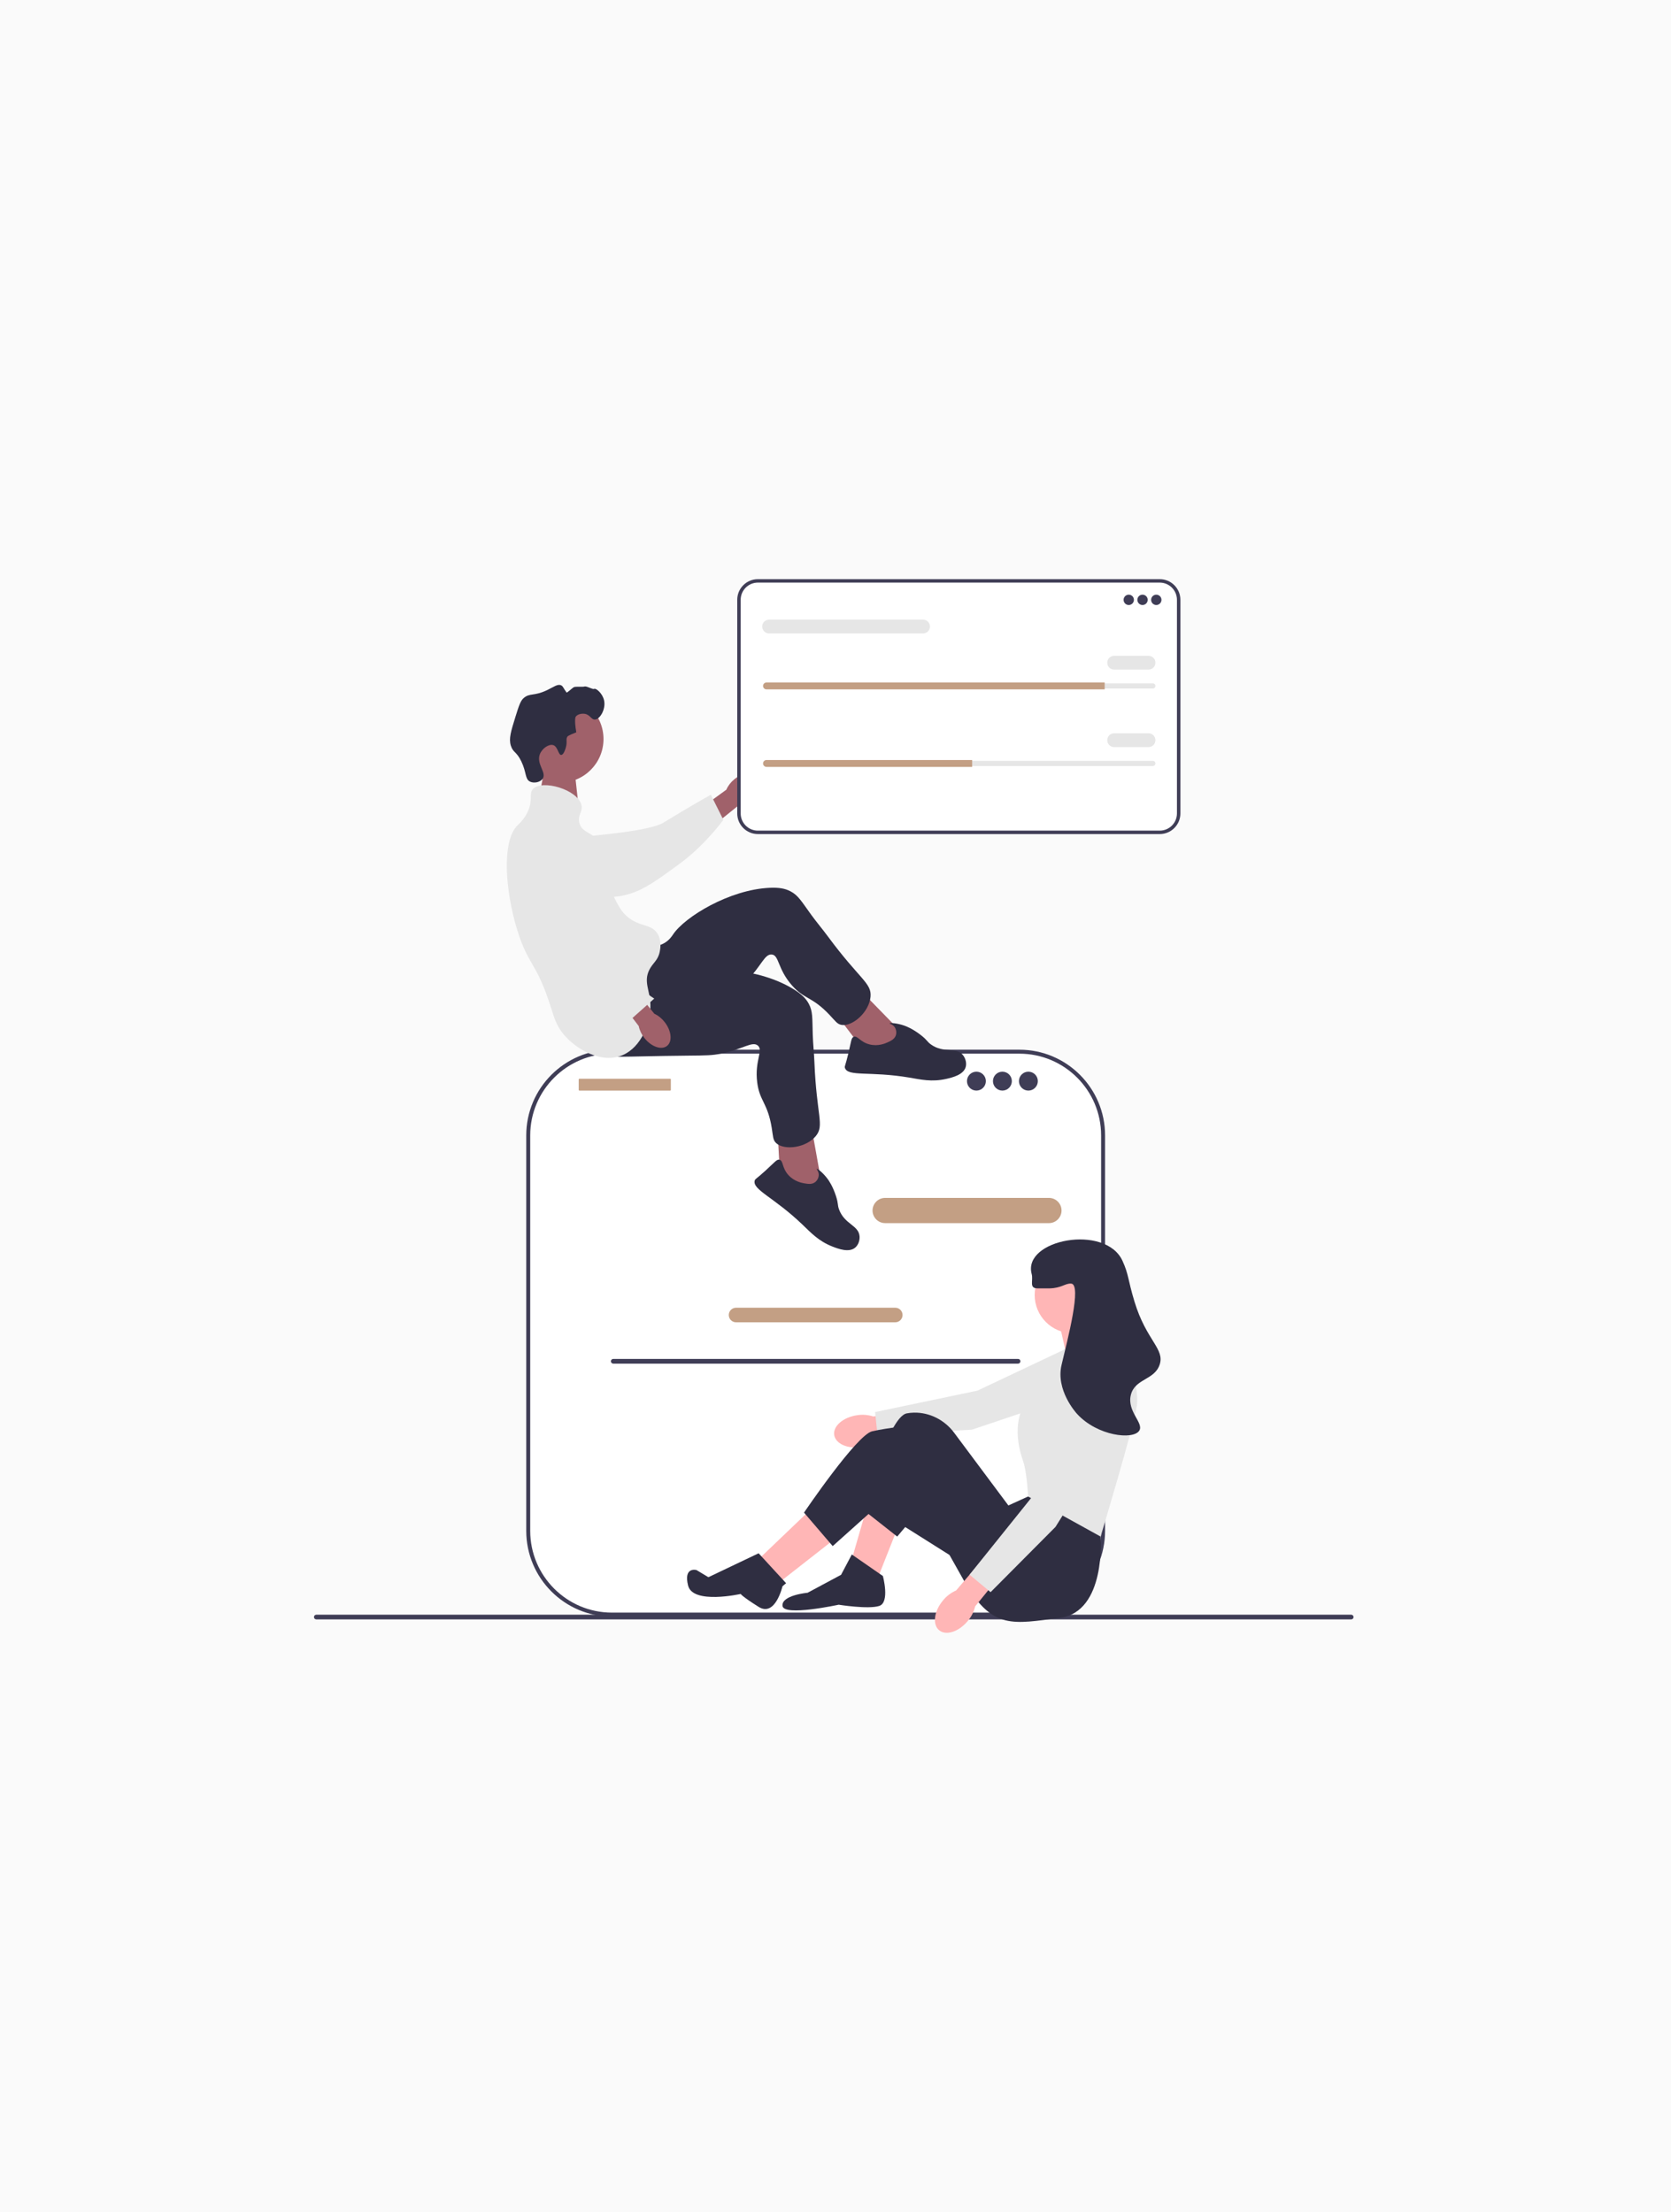 <?xml version="1.0" encoding="UTF-8"?> <svg xmlns="http://www.w3.org/2000/svg" width="479" height="634" viewBox="0 0 479 634" fill="none"><rect width="479" height="634" fill="#FAFAFA"></rect><g clip-path="url(#clip0_1269_1349)"><path d="M156.838 216.438L154.566 228.372L165.893 231.567L164.486 218.826L156.838 216.438Z" fill="#A0616A"></path><path d="M90 463.481C90 463.856 90.301 464.157 90.676 464.157H387.324C387.699 464.157 388 463.856 388 463.481C388 463.106 387.699 462.805 387.324 462.805H90.676C90.301 462.805 90 463.106 90 463.481Z" fill="#3F3D56"></path><path d="M292.219 301.438H175.404C162.157 301.438 151.418 312.183 151.418 325.437V438.778C151.418 452.032 162.157 462.778 175.404 462.778H292.219C305.465 462.778 316.204 452.032 316.204 438.778V325.437C316.204 312.183 305.465 301.438 292.219 301.438Z" fill="white"></path><path d="M292.22 463.344H175.405C161.866 463.344 150.852 452.322 150.852 438.776V325.435C150.852 311.889 161.866 300.867 175.405 300.867H292.22C305.759 300.867 316.774 311.889 316.774 325.435V438.776C316.774 452.322 305.759 463.344 292.22 463.344ZM175.405 302.004C162.493 302.004 151.988 312.515 151.988 325.435V438.776C151.988 451.696 162.493 462.207 175.405 462.207H292.22C305.133 462.207 315.638 451.696 315.638 438.776V325.435C315.638 312.515 305.133 302.004 292.22 302.004L175.405 302.004Z" fill="#3F3D56"></path><path d="M300.682 350.572H253.729C251.737 350.572 250.117 348.95 250.117 346.958C250.117 344.965 251.737 343.344 253.729 343.344H300.682C302.674 343.344 304.294 344.965 304.294 346.958C304.294 348.95 302.674 350.572 300.682 350.572Z" fill="#C39F84"></path><path d="M256.634 378.996H210.993C209.843 378.996 208.906 378.059 208.906 376.908C208.906 375.757 209.843 374.82 210.993 374.82H256.634C257.785 374.82 258.721 375.757 258.721 376.908C258.721 378.059 257.785 378.996 256.634 378.996Z" fill="#C39F84"></path><path d="M192.124 309.195H166.067C165.97 309.195 165.891 309.274 165.891 309.372V312.407C165.891 312.504 165.97 312.583 166.067 312.583H192.124C192.222 312.583 192.3 312.504 192.3 312.407V309.372C192.3 309.274 192.222 309.195 192.124 309.195Z" fill="#C39F84"></path><path d="M279.892 312.585C281.388 312.585 282.601 311.371 282.601 309.874C282.601 308.378 281.388 307.164 279.892 307.164C278.396 307.164 277.184 308.378 277.184 309.874C277.184 311.371 278.396 312.585 279.892 312.585Z" fill="#3F3D56"></path><path d="M287.342 312.585C288.837 312.585 290.05 311.371 290.05 309.874C290.05 308.378 288.837 307.164 287.342 307.164C285.846 307.164 284.633 308.378 284.633 309.874C284.633 311.371 285.846 312.585 287.342 312.585Z" fill="#3F3D56"></path><path d="M294.791 312.585C296.287 312.585 297.499 311.371 297.499 309.874C297.499 308.378 296.287 307.164 294.791 307.164C293.295 307.164 292.082 308.378 292.082 309.874C292.082 311.371 293.295 312.585 294.791 312.585Z" fill="#3F3D56"></path><path d="M175.121 390.168C175.121 390.544 175.422 390.845 175.797 390.845H291.829C292.204 390.845 292.505 390.544 292.505 390.168C292.505 389.793 292.204 389.492 291.829 389.492H175.797C175.422 389.492 175.121 389.793 175.121 390.168Z" fill="#3F3D56"></path><path d="M210.508 223.351C212.978 221.308 216.033 220.928 217.332 222.501C218.631 224.075 217.681 227.005 215.21 229.048C214.234 229.877 213.073 230.461 211.826 230.75L201.25 239.271L197.359 234.22L208.198 226.356C208.717 225.184 209.509 224.153 210.508 223.351Z" fill="#A0616A"></path><path d="M149.383 242.576C149.378 242.199 149.381 238.912 151.814 236.835C154.607 234.448 158.55 235.414 159.932 235.753C163.126 236.535 163.388 237.906 166.388 239.315C172 241.951 164.968 240.602 168.308 239.756C169.463 239.464 186.092 238.31 190.231 235.761C198.282 230.803 203.767 227.797 203.767 227.797L207.352 234.973C207.352 234.973 202.167 242.187 194.87 247.531C187.385 253.013 183.642 255.754 177.954 256.813C177.464 256.904 165.417 258.962 155.715 251.709C153.501 250.054 149.446 247.023 149.383 242.576Z" fill="#E6E6E6"></path><path d="M160.507 224.326C167.406 224.326 172.998 218.73 172.998 211.827C172.998 204.924 167.406 199.328 160.507 199.328C153.608 199.328 148.016 204.924 148.016 211.827C148.016 218.73 153.608 224.326 160.507 224.326Z" fill="#A0616A"></path><path d="M258.333 295.801L245.469 282.625L238.828 289.556L248.413 302.19L257.919 303.277L258.333 295.801Z" fill="#A0616A"></path><path d="M184.876 271.092C185.628 271.155 188.019 271.634 190.305 270.376C191.864 269.517 192.664 268.24 192.934 267.834C196.286 262.797 209.151 254.942 220.698 254.459C223.312 254.35 225.033 254.653 226.598 255.469C228.816 256.626 229.701 258.283 232.516 262.165C234.056 264.289 235.759 266.289 237.318 268.399C246.441 280.752 249.899 281.722 249.546 285.682C249.153 290.076 244.417 294.245 241.269 293.764C239.98 293.567 239.481 292.67 237.759 290.854C232.709 285.53 230.62 286.514 227.024 282.436C222.827 277.675 223.376 273.728 221.186 273.575C219.155 273.434 218.292 276.802 213.956 281.275C211.972 283.322 210.559 284.261 206.255 287.249C189.494 298.884 189.226 299.701 185.844 300.629C184.364 301.035 173.86 303.917 170.118 299.331C164.262 292.155 178.096 270.528 184.876 271.092Z" fill="#2F2E41"></path><path d="M254.398 298.777C255.344 298.352 256.45 297.855 256.806 296.712C257.047 295.938 256.908 294.985 256.41 294.326C255.836 293.565 254.986 293.465 255.02 293.331C255.072 293.126 257.083 293.206 259.29 293.986C259.706 294.134 261.593 294.823 263.993 296.698C265.915 298.2 265.657 298.501 266.862 299.367C270.564 302.026 274.035 299.931 276.038 302.424C276.811 303.386 277.14 304.752 276.815 305.857C276.162 308.075 272.985 308.838 271.249 309.232C267.068 310.182 263.903 309.407 260.599 308.85C249.36 306.955 243.046 308.68 242.201 306.075C242.041 305.582 242.301 305.624 243.167 302.006C244.022 298.435 243.994 297.454 244.723 297.168C245.819 296.738 246.555 298.696 249.317 299.366C251.765 299.96 253.785 299.052 254.398 298.777Z" fill="#2F2E41"></path><path d="M235.463 338.904L232.213 320.773L222.828 322.777L223.669 338.616L230.925 344.858L235.463 338.904Z" fill="#A0616A"></path><path d="M188.549 277.189C189.136 277.664 190.846 279.404 193.443 279.647C195.215 279.813 196.594 279.206 197.045 279.022C202.646 276.737 217.699 277.466 227.524 283.553C229.749 284.932 231.003 286.15 231.84 287.704C233.026 289.908 232.828 291.776 232.979 296.57C233.061 299.193 233.348 301.805 233.453 304.427C234.069 319.774 236.387 322.52 233.872 325.598C231.081 329.013 224.823 329.802 222.489 327.635C221.532 326.748 221.623 325.725 221.217 323.255C220.026 316.012 217.745 315.652 217.058 310.258C216.257 303.96 218.927 301.002 217.2 299.646C215.599 298.388 212.995 300.689 206.897 301.955C204.106 302.534 202.41 302.517 197.172 302.571C176.773 302.78 176.093 303.307 172.773 302.174C171.321 301.678 161.012 298.161 160.49 292.264C159.671 283.036 183.255 272.913 188.549 277.189Z" fill="#2F2E41"></path><path d="M230.537 339.164C231.558 339.344 232.753 339.554 233.689 338.809C234.322 338.304 234.742 337.437 234.7 336.612C234.652 335.66 234.005 335.099 234.109 335.007C234.267 334.867 235.885 336.063 237.273 337.949C237.535 338.305 238.709 339.936 239.643 342.835C240.391 345.159 240.008 345.262 240.52 346.656C242.09 350.936 246.138 351.152 246.396 354.341C246.496 355.571 246.002 356.887 245.113 357.618C243.328 359.086 240.271 357.933 238.613 357.284C234.621 355.72 232.437 353.301 230.015 350.983C221.779 343.101 215.586 340.981 216.349 338.35C216.493 337.852 216.685 338.033 219.432 335.526C222.144 333.052 222.671 332.224 223.434 332.397C224.583 332.657 224.093 334.691 226.003 336.797C227.695 338.664 229.875 339.048 230.537 339.164Z" fill="#2F2E41"></path><path d="M162.209 214.219C162.696 212.478 162.085 211.844 162.708 211.063C162.708 211.062 162.958 210.748 165.198 209.9C164.537 206.063 165.032 205.415 165.032 205.415C165.602 204.667 166.744 204.486 167.522 204.584C169.167 204.791 169.458 206.279 170.51 206.245C171.964 206.199 173.708 203.287 173.166 200.763C172.725 198.705 170.821 197.176 170.344 197.441C169.871 197.704 168.168 196.544 167.522 196.777C167.081 196.935 165.004 196.724 164.534 196.943C164.02 197.182 162.547 198.668 162.406 198.48C161.428 197.179 161.449 196.725 160.881 196.444C159.876 195.948 158.782 196.866 156.897 197.773C153.018 199.64 151.882 198.527 150.09 200.099C149.185 200.893 148.7 202.411 147.766 205.415C146.46 209.615 145.807 211.715 146.438 213.72C147.081 215.765 148.028 215.32 149.426 218.205C150.982 221.417 150.446 223.284 151.917 224.019C153.053 224.588 154.879 224.226 155.569 223.189C156.749 221.413 153.698 219.011 154.739 216.212C155.378 214.494 157.349 213.191 158.557 213.554C159.924 213.964 160.024 216.416 160.881 216.378C161.615 216.346 162.125 214.522 162.209 214.219Z" fill="#2F2E41"></path><path d="M152.746 226.177C155.302 223.309 165.714 226.278 166.691 230.828C167.093 232.7 165.609 233.491 166.027 235.646C166.638 238.798 170.099 238.583 172.668 241.792C176.315 246.348 172.558 250.801 176.652 258.403C177.527 260.028 178.265 261.397 179.806 262.722C183.345 265.763 186.638 264.72 188.439 267.54C189.786 269.648 189.233 272.247 189.103 272.855C188.572 275.351 187.13 275.96 186.115 278.005C184.426 281.408 186.338 283.906 186.447 287.972C186.583 293.059 183.881 300.11 178.478 302.424C172.408 305.023 165.087 300.718 161.545 296.443C159.431 293.893 158.817 291.54 157.892 288.636C153.759 275.657 151.424 276.831 148.264 266.543C144.65 254.782 143.94 241.003 148.264 236.642C148.837 236.065 150.414 234.729 151.418 232.323C152.769 229.087 151.602 227.461 152.746 226.177Z" fill="#E6E6E6"></path><path d="M190.514 292.936C192.496 295.456 192.803 298.521 191.201 299.783C189.598 301.045 186.693 300.025 184.71 297.504C183.905 296.508 183.349 295.334 183.09 294.079L174.828 283.297L179.097 280.039L187.567 290.555C188.725 291.102 189.736 291.918 190.514 292.936Z" fill="#A0616A"></path><path d="M160.256 237.105C160.623 237.023 163.84 236.356 166.369 238.314C169.274 240.564 169.134 244.622 169.084 246.046C168.97 249.334 167.682 249.871 166.916 253.096C165.483 259.131 168.213 264.74 169.721 267.838C170.243 268.911 171.92 272.192 175.259 275.727C181.752 282.601 187.545 286.218 187.545 286.218L181.321 291.753C181.321 291.753 171.407 288.73 164.69 282.672C157.799 276.458 147.202 254.473 145.005 249.118C144.816 248.656 147.496 256.154 152.613 245.17C153.78 242.665 155.918 238.074 160.256 237.105Z" fill="#E6E6E6"></path><path d="M245.596 405.645C241.64 406.252 238.746 408.786 239.132 411.305C239.519 413.824 243.038 415.374 246.996 414.766C248.58 414.545 250.088 413.948 251.394 413.024L268.123 410.242L267.007 403.625L250.315 405.988C248.792 405.498 247.174 405.381 245.596 405.645Z" fill="#FFB6B6"></path><path d="M317.686 385.025L311.199 398.798L278.589 409.783L251.529 411.227L250.852 404.724L280.178 398.588L310.271 384.359L317.686 385.025Z" fill="#E6E6E6"></path><path d="M257.54 437.319L251.716 452.059L244.18 446.917L248.633 431.492L257.54 437.319Z" fill="#FFB6B6"></path><path d="M233.217 431.836L217.801 446.576L223.967 453.088L239.726 440.748L233.217 431.836Z" fill="#FFB6B6"></path><path d="M320.574 383.842L320.403 382.642L316.463 374.93L303.445 378.358L305.843 388.984L320.574 383.842Z" fill="#FFB6B6"></path><path d="M315.093 435.265L315.494 440.414C315.494 440.414 317.149 462.002 303.788 463.716C290.428 465.43 284.604 467.144 276.725 453.775L264.392 431.837L257.188 440.414L247.605 432.866C247.605 432.866 254.457 406.129 259.938 405.1C260.623 404.972 261.309 404.908 261.983 404.894C266.521 404.799 270.798 407.02 273.513 410.659L289.058 431.495L294.71 428.924L315.093 435.265Z" fill="#2F2E41"></path><path d="M241.095 451.374L244.178 445.547L253.085 451.717C253.085 451.717 255.14 459.258 252.057 460.287C248.974 461.315 240.409 459.944 240.409 459.944C240.409 459.944 224.651 463.372 224.308 460.287C223.966 457.201 231.502 456.516 231.502 456.516L241.095 451.374Z" fill="#2F2E41"></path><path d="M274.669 447.258L250.86 432.247L238.698 443.144L230.477 433.547C230.477 433.547 245.55 411.266 250.004 410.237C254.457 409.209 261.651 408.523 261.651 408.523L283.576 428.748L274.669 447.258Z" fill="#2F2E41"></path><path d="M217.457 445.203L225.337 453.773L224.298 454.662C224.298 454.662 222.254 463.57 217.457 460.557C212.661 457.543 212.319 456.858 212.319 456.858C212.319 456.858 198.616 459.943 197.245 454.458C195.875 448.974 199.643 450.002 199.643 450.002L203.065 452.059L217.457 445.203Z" fill="#2F2E41"></path><path d="M307.556 382.133C313.611 382.133 318.519 377.222 318.519 371.164C318.519 365.106 313.611 360.195 307.556 360.195C301.502 360.195 296.594 365.106 296.594 371.164C296.594 377.222 301.502 382.133 307.556 382.133Z" fill="#FFB6B6"></path><path d="M304.987 386.76L320.746 381.961C320.746 381.961 326.912 396.358 325.884 402.871C324.857 409.384 315.494 440.412 315.494 440.412L294.71 428.922C294.71 428.922 294.367 422.066 293.34 418.981C292.312 415.896 289.057 406.47 296.251 398.586C303.446 390.702 304.987 386.76 304.987 386.76Z" fill="#E6E6E6"></path><path d="M270.303 458.731C267.738 461.805 267.245 465.621 269.2 467.254C271.156 468.887 274.82 467.718 277.385 464.642C278.426 463.428 279.162 461.981 279.53 460.424L290.232 447.26L285.019 443.039L274.068 455.863C272.602 456.505 271.311 457.488 270.303 458.731Z" fill="#FFB6B6"></path><path d="M317.074 393.672L320.799 408.435L302.568 437.634L283.958 456.349L277.926 451.342L296.695 427.975L310.921 397.867L317.074 393.672Z" fill="#E6E6E6"></path><path d="M297.449 369.276C300.261 369.27 300.42 369.288 300.875 369.276C304.362 369.184 305.274 367.812 307.041 367.905C310.196 368.072 306.032 383.898 304.301 391.214C302.602 398.39 308.342 404.82 308.754 405.268C314.58 411.608 324.813 412.767 326.568 410.067C327.99 407.882 322.953 404.56 324.17 399.784C325.36 395.115 330.856 395.612 332.392 391.214C334.001 386.608 328.595 384.285 325.198 373.047C323.247 366.593 323.592 365.39 321.772 361.392C316.907 350.707 293.059 355.256 295.736 365.163C296.254 367.079 294.876 369.282 297.449 369.276Z" fill="#2F2E41"></path><path d="M332.455 239.063H217.241C213.983 239.063 211.332 236.41 211.332 233.15V171.912C211.332 168.653 213.983 166 217.241 166H332.455C335.713 166 338.364 168.653 338.364 171.912V233.15C338.364 236.41 335.713 239.063 332.455 239.063Z" fill="white"></path><path d="M332.455 239.063H217.241C213.983 239.063 211.332 236.41 211.332 233.15V171.912C211.332 168.653 213.983 166 217.241 166H332.455C335.713 166 338.364 168.653 338.364 171.912V233.15C338.364 236.41 335.713 239.063 332.455 239.063ZM217.241 166.987C214.527 166.987 212.319 169.197 212.319 171.912V233.15C212.319 235.866 214.527 238.076 217.241 238.076H332.455C335.169 238.076 337.377 235.866 337.377 233.15V171.912C337.377 169.197 335.169 166.987 332.455 166.987H217.241Z" fill="#3F3D56"></path><path d="M323.562 173.407C324.38 173.407 325.042 172.744 325.042 171.926C325.042 171.108 324.38 170.445 323.562 170.445C322.745 170.445 322.082 171.108 322.082 171.926C322.082 172.744 322.745 173.407 323.562 173.407Z" fill="#3F3D56"></path><path d="M327.511 173.407C328.329 173.407 328.991 172.744 328.991 171.926C328.991 171.108 328.329 170.445 327.511 170.445C326.694 170.445 326.031 171.108 326.031 171.926C326.031 172.744 326.694 173.407 327.511 173.407Z" fill="#3F3D56"></path><path d="M331.457 173.407C332.274 173.407 332.937 172.744 332.937 171.926C332.937 171.108 332.274 170.445 331.457 170.445C330.639 170.445 329.977 171.108 329.977 171.926C329.977 172.744 330.639 173.407 331.457 173.407Z" fill="#3F3D56"></path><path d="M219.721 195.867C219.312 195.867 218.98 196.199 218.98 196.608C218.98 196.807 219.057 196.991 219.197 197.127C219.337 197.271 219.522 197.348 219.721 197.348H330.471C330.879 197.348 331.211 197.016 331.211 196.608C331.211 196.409 331.134 196.224 330.995 196.088C330.854 195.944 330.67 195.867 330.471 195.867H219.721Z" fill="#E6E6E6"></path><path d="M316.657 195.617V197.592H219.721C219.45 197.592 219.203 197.483 219.025 197.301C218.843 197.123 218.734 196.876 218.734 196.605C218.734 196.061 219.178 195.617 219.721 195.617H316.657Z" fill="#C39F84"></path><path d="M329.236 191.918H319.368C318.28 191.918 317.395 191.032 317.395 189.943C317.395 188.854 318.28 187.969 319.368 187.969H329.236C330.324 187.969 331.209 188.854 331.209 189.943C331.209 191.032 330.324 191.918 329.236 191.918Z" fill="#E6E6E6"></path><path d="M264.603 181.551H220.458C219.37 181.551 218.484 180.665 218.484 179.576C218.484 178.487 219.37 177.602 220.458 177.602H264.603C265.691 177.602 266.576 178.487 266.576 179.576C266.576 180.665 265.691 181.551 264.603 181.551Z" fill="#E6E6E6"></path><path d="M219.721 218.078C219.312 218.078 218.98 218.41 218.98 218.819C218.98 219.018 219.057 219.202 219.197 219.338C219.337 219.482 219.522 219.559 219.721 219.559H330.471C330.879 219.559 331.211 219.227 331.211 218.819C331.211 218.62 331.134 218.435 330.995 218.299C330.854 218.155 330.67 218.078 330.471 218.078H219.721Z" fill="#E6E6E6"></path><path d="M278.667 217.836V219.811H219.721C219.45 219.811 219.203 219.702 219.025 219.519C218.843 219.342 218.734 219.095 218.734 218.823C218.734 218.28 219.178 217.836 219.721 217.836H278.667Z" fill="#C39F84"></path><path d="M329.236 214.129H319.368C318.28 214.129 317.395 213.243 317.395 212.154C317.395 211.065 318.28 210.18 319.368 210.18H329.236C330.324 210.18 331.209 211.065 331.209 212.154C331.209 213.243 330.324 214.129 329.236 214.129Z" fill="#E6E6E6"></path></g><defs><clipPath id="clip0_1269_1349"><rect width="298" height="302" fill="white" transform="translate(90 166)"></rect></clipPath></defs></svg> 
